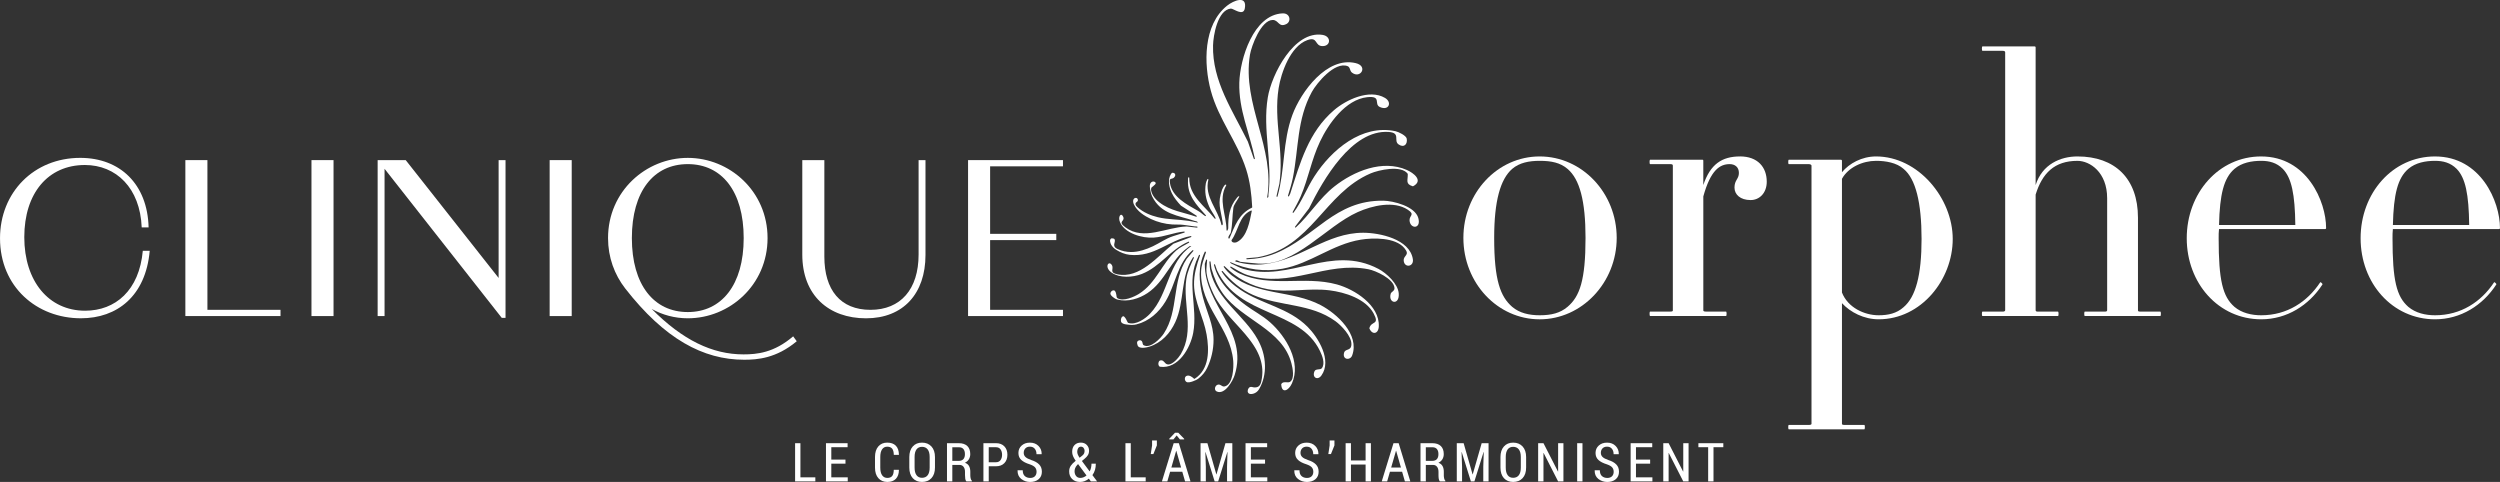 <svg xmlns="http://www.w3.org/2000/svg" id="logo" viewBox="0 0 1667.25 321.42"><rect x="0" y="0" width="1667.25" height="321.42" fill="#333333" stroke="none"/><path d="M922.41,133.85c-32.34-.4-45.18,24.25-71.89,35.16-6.2,2.53-12.32,3.6-18.94,3.92-.48.02-.6-.67,0-.73,2.25-.21,4.77-.41,7.1-.61.01,0,0,0,0-.01,35.93-6.45,44.39-42.65,75.33-55.92,5.39-2.31,20.41-5.68,24.73.16.03.05.1.09.1.15.15,4.31-1.82,6.68,3.36,8.27.07.02.14,0,.2-.04,7.15-3.8.2-8.9-4.13-10.83-16.26-7.23-35.52.84-48.36,10.97-10.12,7.98-16.34,18.78-25.69,27.29-.35.31-.85-.03-.49-.51,3-3.99,6.21-8.14,9.28-12.17.02-.03.03-.07.04-.09,9.31-18.95,28.41-52.49,52.99-50.87,8.37.55,3.05,5.78,6.65,8.3,3.6,2.52,6.11-.07,5.46-3.81-.36-2.07-5.48-4.55-7.51-4.98-22.46-4.8-42.69,12.48-54,29.99-5.17,7.99-8.3,16.68-13.95,24.29-.28.38-.81.03-.6-.39,1.87-3.59,3.81-6.86,5.41-10.61,5.13-12.02,7.06-24.14,12.78-36.29,5.61-11.93,17.07-28.09,31.45-29.67,9.95-1.09,4.34,4.6,8.42,6.51,6,2.81,8.5-3.1,3.48-6.04-10.49-6.15-25.95,1.3-33.99,8.19-17.08,14.64-22.55,35.11-29.13,55.44,0,.02.03.02.02.04-.29.55-.63,1.34-.89,1.81-.26.48-.82.19-.68-.25,1.19-3.94,2.47-7.99,3.26-11.96,3.93-19.74,2.56-38.73,12.64-57.24,3.21-5.89,15.32-20.51,23.87-17.2,1.84.71,1.31,3.03,2.86,4.27,5.57,4.47,11.07-4.23,2.55-6.29-19.19-4.63-36.54,19.08-42.26,34.56-6.61,17.87-4.83,36.36-9.92,54.4-.13.46-.72.03-.68-.22.28-1.63,1.8-7.44,1.92-8.25,3.27-21.99-3.98-41.74-.48-63.8,1.63-10.31,7.85-27.93,19.09-32.01,7.36-2.67,4.63,4.06,10.36,3.97,5.38-.08,5.74-6.53-.15-7.48-18.97-3.05-33.98,26.3-36.52,41.65-3.63,21.9,3.24,42.94.41,64.71-.1.8.36,2.15-.88,2.23,5.69-32.98-16.89-62.14-11.43-95.36.96-5.83,7.42-23.11,15.16-23.18,4.03-.04,3.99,5.33,9.16,2.69,3.35-1.71,2.54-7.33-2.6-7.09-19.42.9-28.39,30.41-28.82,46.17-.5,18.13,6.86,33.45,10.34,50.6.09.47-.49.69-.69.12-1.34-3.71-2.68-7.72-4-11.52,0-.02-.04-.01-.05-.03-9.96-20.43-23.74-40.12-23.12-64.05.17-6.41,2.96-23.53,11.85-24.49,1.63-.18,8.31,5.46,9.34-.09,1.68-9.12-7.53-5.25-11.78-1.87-16.09,12.79-15.68,38.9-10.89,56.72,5.14,19.11,17.58,33.8,23.52,52.33,2.7,8.41,3.59,16.58,4.08,25.37,0,.16-.11.28-.25.35-8.63,4.06-11.37,12.14-14.89,20.38-.11.27-.47.32-.63.05-.67-1.15,1.28-3.01,1.44-3.72,1.29-5.87.94-10.69,1.77-16.69.29-2.11,2.9-5.32,3.97-7.4-.35-.88-1.43.55-1.66.83-5.06,6.17-5.8,12.52-5.74,20.25,0,.05,0,.08-.02.13-.13.35-.27.88-.41,1.2-.19.43-.71.31-.72-.12-.05-10.2-5.7-20.15-.21-29.79.17-.31-.11-.61-.42-.54-.95.22-2.19,3.03-2.3,3.33-3.32,9.28-.98,12.82.32,21.7.09.61.39,1.77-.35,2.08-.2.09-.37-.1-.41-.29-2.39-10.46-11.54-18.73-8.73-30.08.11-.44-.5-.58-.67-.29-.41.68-.91,2.07-1,2.61-.99,5.9-.08,10.32,2.23,15.67,1.14,2.63,3.08,4.94,4.26,7.56.19.42-.35.71-.63.36-6.79-8.57-17.1-15.06-16.93-27.12,0-.45-.59-.56-.72-.11-.14.44-.1,1.25-.12,1.68-.52,10.06,5.51,16.34,11.84,23.3.31.34-.08.8-.48.54-1.64-1.06-2.79-2.36-4.6-3.38-7.67-4.36-17.31-9.27-18.8-18.54-.62-3.87,1.12-2.41,2.48-3.53.71-.58,1.37-1.58.93-2.51-.24-.5-.87-.82-1.39-.88-.7-.08-1.04.37-1.38.92-2.33,3.76-1.18,9.02.65,12.77,1.5,3.07,3.71,5.73,6.03,8.22.02.02.04.03.07.05,3.4,2.21,6.97,4.49,10.3,6.67.49.32.14.83-.29.68-8.36-2.97-17.07-3.82-24.45-9.55-1.63-1.27-3.12-2.79-4.19-4.56-.58-.97-1.07-2.04-1.28-3.15-.1-.56-.14-1.15.02-1.7.22-.72.66-.85,1.2-1.29.46-.37.89-.77,1.3-1.19.24-.25.49-.54.5-.88.01-.43-.35-.79-.75-.96-.64-.28-1.41-.22-1.99.16-.87.57-1.2,1.7-1.19,2.74.02,1.25.25,2.61.54,3.82.26,1.07.57,2.16,1.06,3.14,5.94,11.91,17.11,12.48,28.41,16.26.78.26,1.92.16,1.88,1.21,0-.16-2.82-.69-3.1-.75-1.05-.22-2.11-.4-3.17-.55-6.74-.99-13.61-.81-20.27-2.4-4.91-1.18-9.7-3.24-13.49-6.58-.62-.54-1.24-1.17-1.39-1.98-.22-1.16.64-1.33,1.24-1.99.72-.78.28-2.09-.75-2.31-.7-.15-1.45.25-1.79.87-1.11,2.08.95,5.04,2.2,6.54,1.68,2,3.81,3.58,6.05,4.9,4.25,2.51,8.98,4.19,13.85,4.97,2.46.4,4.96.56,7.45.49,2.36-.07,4.81.33,7.17.65,1.36.19,2.72.4,4.08.59.43.06,1.08,0,1.51.08s.5.77-.12.72c-2.17-.19-4.55-.51-6.77-.76-.02,0-.05,0-.07,0-13.43.36-28.52,9.7-40.77.58-5.79-4.31.15-3.7-1.6-7.27-1.41-2.87-3.71.26-1.92,4.1,3.28,7.03,14.39,10.58,22.52,9.98,7.09-.53,13.18-3.35,20.09-4.02.45-.04.66.56.12.73-2.47.79-4.95,1.56-7.43,2.35-4.78,1.52-8.97,4.6-13.48,6.73-4.54,2.15-9.44,3.85-14.52,3.85-3.07,0-6.1-.66-8.89-1.93-1.33-.6-2.46-1.37-2.41-3.04.03-.98,1.02-2.88.04-3.79-.23-.21-.49-.23-.75-.27-.46-.06-.94-.23-1.36.05-1.31.85-.42,3.28.15,4.24.88,1.47,1.95,2.46,3.28,3.28,2.72,1.69,5.81,2.99,8.91,3.32,16.58,1.78,25.69-9.7,40.74-12.5.46-.09.73.5.18.71-3.76,1.45-7.79,2.89-11.61,4.36-.04.02-.08.03-.11.06-10.65,8.43-22.39,23.56-37.52,20.33-5.36-1.14-2.13-3.57-3.36-5.88-2.06-3.85-5.65,1.06-.24,4.83,5.23,3.65,13.85,3.29,20.11.85,12.2-4.75,19.15-16.46,31.05-21.49.44-.18.73.4.32.65-2.87,1.75-5.86,2.91-8.42,5.2-9.74,8.72-13.28,21.62-24.92,28.94-2.98,1.87-10.49,5.33-14.36,2.83-.65-.42-.53-1.54-.69-2.19-.24-.94-.31-1.99-1.03-2.69-.71-.69-1.9-.15-2.39.47-1.23,1.56-.15,2.66,1.11,3.68.91.74,1.89,1.37,3.03,1.68,6.87,1.83,14.51-.63,20.04-4.31,11.89-7.92,15.47-22.11,26.8-30.29.83-.6,1.25-1.32,2.46-1.06-15.84,10.73-14.9,31.69-27.54,45.09-3.11,3.3-9.38,7.81-14.55,6.13-.3-.1-.45-.52-.58-.76-.64-1.22-1.08-2.44-2.1-3.38-.18-.16-.37-.34-.64-.3-1.55.19-2.03,3.3-1.12,4.22,1.19,1.2,2.98,1.22,4.46,1.41,1.88.25,3.66.26,5.49-.2,8.34-2.06,15.02-8.08,19.35-15.28,6.75-11.22,7.72-25.29,18-34.15.35-.3.84.11.48.55-1.34,1.63-2.91,3.43-4.32,5.11-.01.01,0,0,0,.01-10.1,15.2-5.19,34.47-15.34,49.93-1.92,2.93-8.83,10.33-13.44,7.7-.78-.44-.59-1.95-1.12-2.61-.41-.51-1.04-.78-1.62-.66-1.93.42-1.82,1.77-1.22,3.45.9,2.56,6.04,1.37,7.8.82,8.16-2.57,13.93-9.01,17.31-16.39,6.38-13.94,3.24-30.15,11.77-43.16.27-.41.81-.05.61.38-2.16,4.64-4.29,8.93-5.03,14.09-2.43,16.9,5.69,34.08-3.68,50.04-1.28,2.18-5.75,7.65-8.99,6.82-1.87-.48-2.09-2.6-3.99-2.68-1.24-.05-1.71.6-1.93,1.76-.17.91.07,1.96.9,2.51.03.02.11,0,.15.01,12.26,1.69,20.26-12.57,22.13-22.6,3.19-17.14-4.94-34.46,3.28-50.59.22-.43.32-.9.6-1.29.28-.39.8-.1.65.34-2.23,6.4-4.12,12.61-3.98,19.46.25,11.76,6.39,21.71,8.39,33.24,1.78,10.27,1.94,23.12-7.96,29.46-.15.1-.33.06-.47-.07-1.28-1.19-3.04-2.52-4.84-1.89-1.55.55-1.58,2.89-.43,3.88,1.15.99,3.37.19,4.61-.24,1.43-.5,2.67-1.06,3.79-1.95,2.35-1.87,4.27-4.14,5.58-6.82,2.87-5.92,4.37-12.53,4.35-18.95-.02-10.11-4.61-18.72-7.07-28.18-2.72-10.46-3.58-20.7,1.32-30.65,1.24.17.38,1.35.19,2.01-1.17,4.14-2.61,7-2.76,11.44-.75,23.44,19.54,36.95,21.44,59.5.34,4.02.03,15.96-5.91,17.06-1.67.31-2.71-1.97-4.7-1.1-1.71.75-2.29,3.58-.34,4.45,5.39,2.41,10.71-7.19,11.88-10.88,9.37-29.41-20.06-46.32-19.88-74.12,0-.04-.03-.06-.01-.1.28-.8.55-1.87.83-2.6.18-.48.75-.4.72.15-.1,1.83-.43,4.02-.5,5.99-.2,6.17,4.16,15.99,7,20.64,5.53,9.07,14.63,17.02,21.43,25.79.27.35.55.71.81,1.06.14.18.27.37.41.56.25.35.51.7.75,1.05.14.2.27.4.41.6.23.34.47.68.69,1.03.14.21.27.42.4.64.21.34.43.67.63,1.01.13.22.26.45.39.67.19.33.38.67.57,1.01.13.24.24.47.36.71.17.33.34.66.5,1,.12.25.22.5.33.75.15.33.3.66.44.99.11.26.2.52.3.78.13.33.26.66.37.99.09.27.17.55.26.83.1.33.21.65.3.98.08.29.14.59.21.88.08.32.16.64.23.97.06.31.11.62.16.93.05.32.12.64.16.96.04.33.07.67.1,1,.03.31.07.62.09.94.02.36.02.72.03,1.08,0,.3.02.6.02.91,0,.39-.04.8-.06,1.2-.02.28-.02.56-.04.84-.04.46-.11.92-.17,1.38-.03.24-.05.47-.09.71-.11.71-.25,1.42-.42,2.15-.66,2.81-2.07,3.99-4.9,3.76-.82-.07-1.74-.57-2.61-.19-1.21.53-1.87,2.43-1.31,3.59.63,1.29,2.43,1.12,3.51.82,1.65-.46,2.94-1.48,3.81-2.9,2.89-4.7,4.14-10.56,4-15.93-.02-.85-.07-1.68-.15-2.5-.03-.3-.08-.59-.11-.89-.06-.51-.11-1.02-.19-1.51-.06-.36-.13-.7-.2-1.05-.08-.42-.15-.84-.25-1.25-.09-.38-.19-.75-.29-1.12-.1-.37-.19-.74-.29-1.1-.12-.39-.25-.77-.37-1.15-.11-.33-.22-.67-.33-.99-.14-.4-.3-.78-.46-1.17-.12-.3-.24-.61-.37-.9-.17-.4-.35-.79-.54-1.18-.13-.28-.26-.56-.4-.83-.2-.39-.4-.78-.61-1.17-.09-.18-.18-.36-.28-.53,0,0,0,0,0,0-8.88-16.07-27.23-26.46-31.51-45.5-.46-2.07-.59-4.16-.67-6.24-.02-.47.64-.61.73-.04.21,1.38.4,3.04.6,4.49,0,.02,0,.03,0,.05,1.77,6.04,4.02,11.57,7.74,16.71,12.83,17.7,39.75,23.64,45.66,46.67.68,2.66,2.34,10.09-1.07,12.17-1.37.83-4.5-.75-5.71,1.37-.03.05-.07.13-.07.19.31,6.56,5,4.19,7.11-.52,6.43-14.27-3.89-31.37-14.58-40.84-5.2-4.6-10.85-7.37-16.35-11.46-9.27-6.89-18.22-15.14-21.02-26.76-.11-.47.52-.7.71-.17.42,1.14.89,2.57,1.31,3.77,0,.01.03.03.04.04,14.43,31.26,55.07,25.57,68.62,53.77,1.39,2.89,3.69,8.35,1.21,11.49-1.01,1.28-4.06.13-4.87,2.03-1.8,4.24,2.16,6.27,4.62,2.8,7.22-10.16-2.13-25.36-9.15-32.39-12.93-12.97-30.15-14.89-44.82-24.7-4.52-3.02-9.47-7.25-12.5-12.11-.25-.39.3-.76.6-.4,5.55,6.65,12.45,12.48,20.35,15.9,18.08,7.84,38.19,5.4,54.86,17.48,3.86,2.8,10.91,9.98,10.66,15.55-.21,4.61-4.13,2.46-4.92,5.62-1.15,4.58,4.1,5.25,5.42,1.68,5.14-13.96-10.25-27.92-20.98-33.55-19.18-10.05-41.91-6.21-59.37-19.85-1.63-1.27-3.99-3.68-5.27-5.62-.22-.34.24-.77.57-.44,7.92,8,17.77,13.27,28.83,15.29,13.8,2.52,27.12-1.02,41.22.76,10.19,1.29,24.09,5.61,29.33,15.45,4.22,7.93-1.58,4.7-2.84,9.76-.02.06,0,.11.01.16,1.79,4.48,6.01,3.88,6.26-1.28.67-14.16-16.15-24.78-27.92-28.03-21.77-6-44.13,2.39-64.96-7.29-1.99-.93-4.33-2.45-6.09-4-.33-.29.04-.79.43-.58,3.53,1.96,7.25,4.41,11.08,5.62,28.48,9.03,52.15-9.44,80.6-3.87,4.61.9,16.76,6.23,17.33,12.46.19,2.06-2.13,2.51-2.52,3.84-1.86,6.5,6,8.01,5.35-.21-.51-6.41-8.08-13.46-13.44-16.29-31.85-16.8-58.98,9.18-90.36-.09-1.94-.57-4.29-1.8-6.21-2.73-.81-.4-2.33-.79-2.49-1.85,11.07,5.11,23.02,6.7,35,4.51,18.75-3.42,32.97-16.24,52.22-19.38,8.06-1.31,22.98-1.63,29.01,5.59,4.13,4.94-.66,4.61-.41,8.37.33,5.01,6.9,4.3,6.1-.95-2.07-13.44-22.24-17.61-33.11-17.62-24.25-.01-41.76,17.78-64.93,20.82-7.1.93-13.24.34-20.13-1.59-.26-.07-.31-.39-.14-.59.78-.89,2.8.7,3.28.75,3.66.41,8.64.93,11.83,1.16,25.08,1.78,44.96-24.71,66.45-34.34,9.62-4.31,24.08-7.74,33.38-1.56,5.03,3.34,1.02,3.8,1.16,7.03.26,5.94,7.95,6.03,5.84-1.52-2.18-7.8-16.6-11.46-23.46-11.55ZM824.88,161.45c-1.31.65-3.72.42-3.58-1.28,4.75-6.57,4.91-16.15,13.01-19.76.27-.12.54.09.48.42-1.36,6.77-3.08,17.24-9.91,20.63Z" style="fill:#fff;"></path><path d="M1026.81,104.33c-28.13,0-50.88,24.22-50.88,54.31s22.75,54.31,50.88,54.31,51.37-24.46,51.37-54.31-22.99-54.31-51.37-54.31ZM1045.4,204.62c-4.89,4.16-10.76,5.63-18.59,5.63-7.09,0-13.45-1.47-18.35-5.63-7.83-6.85-11.99-17.61-11.99-45.99,0-24.71,4.16-39.14,11.99-45.99,4.89-4.16,11.25-5.38,18.35-5.38,7.83,0,13.7,1.22,18.59,5.38,8.07,6.85,11.99,21.28,11.99,45.99,0,28.38-3.91,39.14-11.99,45.99Z" style="fill:#fff;"></path><path d="M1160.39,104.33c-11.99,0-19.81,5.14-24.46,19.08v-16.15c0-.24,0-.73-.49-.73h-34.98c-.49,0-.49,2.93,0,2.93h13.45c1.22,0,1.71.24,1.71.98v96.62c0,.49-.49.73-1.71.73h-13.45c-.49,0-.49,2.94,0,2.94h50.64c.49,0,.49-2.94,0-2.94h-13.45c-.98,0-1.71-.24-1.71-.73v-76.08c4.89-17.61,11.01-21.53,17.61-21.53,3.42,0,6.12,1.96,6.12,5.87,0,4.16-2.94,4.65-2.94,9.78,0,4.65,3.91,8.32,10.76,8.32,5.87,0,10.76-4.65,10.76-12.23,0-9.78-6.12-16.88-17.86-16.88Z" style="fill:#fff;"></path><path d="M1251.15,104.33c-9.54,0-17.86,4.65-22.75,10.52v-7.58c0-.24,0-.73-.73-.73h-34.74c-.49,0-.49,2.93,0,2.93h13.45c.98,0,1.71.49,1.71.98v172.21c0,.49-.73.73-1.71.73h-13.45c-.49,0-.49,2.93,0,2.93h50.39c.49,0,.49-2.93,0-2.93h-13.21c-1.22,0-1.71-.24-1.71-.73v-80.48c5.63,6.12,14.68,10.76,24.46,10.76,28.38,0,49.41-26.42,49.41-53.57s-22.99-55.04-51.13-55.04ZM1269.49,204.87c-4.65,4.16-10.27,5.38-16.63,5.38-9.54,0-20.55-5.14-24.46-15.17v-75.83c4.16-7.58,13.7-11.99,22.75-11.99,6.36,0,13.7,1.22,18.35,5.38,8.07,6.6,11.99,22.51,11.99,46.72s-3.91,38.65-11.99,45.5Z" style="fill:#fff;"></path><path d="M1440.73,207.8h-13.45c-1.22,0-1.47-.24-1.47-.98v-61.64c0-26.17-15.41-40.85-40.36-40.85-11.25,0-23.48,5.14-27.89,19.08V31.68c0-.49-.24-.73-.73-.73h-34.74c-.49,0-.49,2.94,0,2.94h13.45c.98,0,1.71.24,1.71.98v171.97c0,.73-.73.98-1.71.98h-13.45c-.49,0-.49,2.94,0,2.94h50.39c.49,0,.49-2.94,0-2.94h-13.45c-.98,0-1.47-.24-1.47-.98v-77.06c4.4-14.19,12.48-22.51,27.89-22.51,8.32,0,19.81,7.58,19.81,24.95v74.61c0,.73-.49.98-1.47.98h-13.45c-.49,0-.49,2.94,0,2.94h50.39c.49,0,.49-2.94,0-2.94Z" style="fill:#fff;"></path><path d="M1508,104.33c-28.38,0-49.66,24.46-49.66,54.55s21.28,54.06,49.66,54.06c17.12,0,31.8-9.3,40.85-23.24.24-.49-1.22-1.71-1.47-1.47-8.56,12.96-22.02,22.02-39.38,22.02-6.36,0-12.96-1.47-17.86-5.63-7.83-6.85-10.52-17.61-10.52-45.74,0-2.2,0-4.16.24-6.12h70.69c.49,0,.73-.24.73-.73,0-17.61-12.72-47.7-43.3-47.7ZM1479.87,150.07c.49-20.55,3.18-31.31,10.27-37.43,4.89-4.16,11.5-5.38,17.86-5.38,5.38,0,10.27,1.22,14.43,5.38,5.87,6.12,8.07,16.88,8.32,37.43h-50.88Z" style="fill:#fff;"></path><path d="M1623.95,104.33c-28.38,0-49.66,24.46-49.66,54.55s21.28,54.06,49.66,54.06c17.12,0,31.8-9.3,40.85-23.24.24-.49-1.22-1.71-1.47-1.47-8.56,12.96-22.02,22.02-39.38,22.02-6.36,0-12.96-1.47-17.86-5.63-7.83-6.85-10.52-17.61-10.52-45.74,0-2.2,0-4.16.24-6.12h70.69c.49,0,.73-.24.73-.73,0-17.61-12.72-47.7-43.3-47.7ZM1595.82,150.07c.49-20.55,3.18-31.31,10.27-37.43,4.89-4.16,11.5-5.38,17.86-5.38,5.38,0,10.27,1.22,14.43,5.38,5.87,6.12,8.07,16.88,8.32,37.43h-50.88Z" style="fill:#fff;"></path><path d="M56.76,207.21c-24.22,0-40.56-19.61-40.56-49.03s15.9-48.14,40.41-48.14c20.8,0,36.85,15.3,37.89,41.6h4.61c-.74-28.82-19.02-46.36-45.61-46.36-30.9,0-53.49,23.03-53.49,53.64,0,32.39,24.52,53.34,53.93,53.34,24.07,0,43.24-14.71,45.91-45.02h-4.61c-2.38,26.45-18.28,39.97-38.48,39.97Z" style="fill:#fff;"></path><polygon points="138.33 106.78 123.62 106.78 123.62 210.78 187.07 210.78 187.07 206.62 138.33 206.62 138.33 106.78" style="fill:#fff;"></polygon><rect x="207.72" y="106.78" width="14.71" height="104.01" style="fill:#fff;"></rect><polygon points="332.53 185.37 270.57 106.78 251.85 106.78 251.85 210.78 256.46 210.78 256.46 112.57 334.61 211.97 337.14 211.97 337.14 106.78 332.53 106.78 332.53 185.37" style="fill:#fff;"></polygon><rect x="366.56" y="106.78" width="14.71" height="104.01" style="fill:#fff;"></rect><path d="M528.96,224.3c-12.78,10.99-24.22,12.04-33.13,12.04-20.8,0-40.56-9.51-61.21-30.31,7.13,4.01,15.45,6.24,24.07,6.24,27.78,0,53.19-22.14,53.19-53.49s-25.41-53.49-53.19-53.49-53.19,22.14-53.19,53.49c0,12.93,4.31,24.37,11.44,33.58,26.3,33.73,52,47.55,79.34,47.55,8.77,0,21.4-.89,35.07-12.33l-2.38-3.27ZM421.39,158.78c0-31.2,14.56-49.33,37.29-49.33s37.29,18.13,37.29,49.33-14.71,49.33-37.29,49.33-37.29-18.13-37.29-49.33Z" style="fill:#fff;"></path><path d="M617.22,106.78h-4.61v63c0,23.18-12.04,36.85-32.09,36.85s-30.76-13.22-30.76-35.51v-64.33h-14.71v63c0,27.19,17.68,42.49,42.49,42.49s39.67-16.49,39.67-42.2v-63.29Z" style="fill:#fff;"></path><polygon points="645.6 210.78 708.9 210.78 708.9 206.62 660.31 206.62 660.31 160.12 704.44 160.12 704.44 155.95 660.31 155.95 660.31 110.93 708.9 110.93 708.9 106.78 645.6 106.78 645.6 210.78" style="fill:#fff;"></polygon><polygon points="533.8 295.56 530.25 295.56 530.25 321.05 543.75 321.05 543.75 318.35 533.8 318.35 533.8 295.56" style="fill:#fff;"></polygon><polygon points="554.4 309.2 563.85 309.2 563.85 306.5 554.4 306.5 554.4 298.25 565.26 298.25 565.26 295.56 550.84 295.56 550.84 321.05 565.36 321.05 565.36 318.35 554.4 318.35 554.4 309.2" style="fill:#fff;"></polygon><path d="M588.27,299.66c.8-1.18,1.94-1.77,3.4-1.77s2.61.44,3.31,1.32c.7.88,1.07,2.26,1.1,4.12h3.36l.05-.11c-.04-2.63-.72-4.62-2.07-5.99-1.34-1.37-3.26-2.05-5.76-2.05s-4.43.85-5.91,2.54-2.21,4.04-2.21,7.06v7.07c0,3.01.75,5.36,2.24,7.04,1.49,1.68,3.49,2.52,5.99,2.52s4.35-.7,5.69-2.09c1.34-1.4,2.02-3.37,2.03-5.91l-.05-.1h-3.38c-.02,1.89-.38,3.27-1.06,4.12-.68.86-1.76,1.29-3.23,1.29s-2.65-.59-3.48-1.77-1.23-2.88-1.23-5.1v-7.14c0-2.19.4-3.87,1.21-5.05Z" style="fill:#fff;"></path><path d="M614.89,295.19c-2.58,0-4.64.85-6.17,2.56s-2.3,4.06-2.3,7.07v7c0,3.02.76,5.38,2.29,7.06,1.53,1.69,3.59,2.53,6.18,2.53s4.72-.84,6.29-2.53c1.56-1.69,2.35-4.04,2.35-7.06v-7c0-3.01-.79-5.37-2.35-7.07-1.57-1.7-3.66-2.56-6.28-2.56ZM619.99,311.82c0,2.25-.44,3.95-1.32,5.1-.88,1.15-2.14,1.72-3.77,1.72s-2.81-.58-3.67-1.73c-.86-1.16-1.29-2.85-1.29-5.09v-7.06c0-2.22.43-3.9,1.28-5.05s2.08-1.72,3.68-1.72,2.88.58,3.76,1.72,1.33,2.83,1.33,5.05v7.06Z" style="fill:#fff;"></path><path d="M647.1,316.88v-2.23c0-1.52-.28-2.79-.85-3.83-.56-1.03-1.48-1.77-2.76-2.2,1.16-.56,2.04-1.34,2.65-2.33.61-.99.92-2.15.92-3.48,0-2.33-.66-4.12-1.98-5.37-1.32-1.25-3.19-1.87-5.6-1.87h-7.93v25.48h3.55v-11h4.82c1.13,0,2.02.42,2.67,1.25.65.83.97,1.96.97,3.38v2.16c0,.87.06,1.69.17,2.46.11.78.36,1.36.76,1.75h3.66v-.4c-.38-.38-.66-.91-.81-1.58-.16-.67-.24-1.4-.24-2.18ZM642.48,306.19c-.68.78-1.74,1.17-3.18,1.17h-4.2v-9.09h4.38c1.36,0,2.37.4,3.03,1.21.67.81,1,1.94,1,3.4s-.34,2.53-1.02,3.31Z" style="fill:#fff;"></path><path d="M664.21,295.56h-8.37v25.49h3.55v-10.09h4.82c2.38,0,4.25-.7,5.6-2.11,1.36-1.41,2.03-3.27,2.03-5.59s-.68-4.17-2.03-5.58c-1.35-1.42-3.22-2.12-5.6-2.12ZM667.26,306.85c-.69.94-1.71,1.42-3.05,1.42h-4.82v-10.02h4.82c1.35,0,2.37.48,3.05,1.43.68.96,1.02,2.16,1.02,3.61s-.34,2.62-1.03,3.56Z" style="fill:#fff;"></path><path d="M687.7,306.78c-1.77-.61-3.05-1.28-3.82-2.02-.77-.74-1.16-1.66-1.16-2.74,0-1.2.36-2.19,1.08-2.97.72-.78,1.74-1.17,3.06-1.17,1.39,0,2.46.47,3.23,1.4.76.93,1.15,2.14,1.15,3.63h3.41l.04-.1c.05-2.1-.65-3.9-2.09-5.38s-3.34-2.23-5.7-2.23-4.12.64-5.56,1.93-2.16,2.94-2.16,4.94.65,3.51,1.94,4.7c1.3,1.18,3.16,2.14,5.59,2.88,1.69.58,2.88,1.26,3.55,2.03s1.02,1.76,1.02,2.96-.38,2.25-1.13,2.99c-.75.74-1.79,1.11-3.12,1.11-1.48,0-2.68-.42-3.6-1.26-.92-.84-1.38-2.13-1.38-3.87h-3.41l-.04.1c-.06,2.45.76,4.35,2.46,5.7,1.7,1.35,3.69,2.02,5.96,2.02s4.22-.61,5.65-1.84c1.44-1.23,2.15-2.89,2.15-4.98s-.61-3.61-1.82-4.86c-1.21-1.25-2.98-2.24-5.31-2.96Z" style="fill:#fff;"></path><path d="M730.24,313.43c.37-1.27.56-2.67.56-4.2h-2.89c0,.98-.1,1.9-.31,2.76-.21.86-.49,1.63-.85,2.3l-.11.02-5.13-6.88,1.82-1.51c.95-.76,1.67-1.56,2.19-2.4.51-.84.77-1.82.77-2.94,0-1.5-.5-2.78-1.51-3.83s-2.32-1.57-3.94-1.57c-1.79,0-3.2.54-4.25,1.63-1.04,1.08-1.57,2.6-1.57,4.53,0,.97.19,1.92.58,2.85s.97,1.96,1.77,3.11c-1.44,1.12-2.52,2.22-3.25,3.3-.73,1.08-1.1,2.33-1.1,3.74,0,2.11.66,3.82,1.98,5.12,1.32,1.3,3.09,1.95,5.32,1.95,1.07,0,2.1-.19,3.06-.56.97-.37,1.89-.92,2.77-1.63l1.35,1.82h4.15l-3.13-4.2c.76-1,1.33-2.14,1.7-3.42ZM719.04,298.86c.43-.65,1.03-.98,1.81-.98s1.34.27,1.79.82c.44.55.67,1.19.67,1.94,0,.62-.11,1.19-.32,1.71-.22.52-.62,1.01-1.2,1.48l-1.82,1.44c-.51-.77-.9-1.48-1.17-2.12-.26-.64-.39-1.26-.39-1.86,0-.97.21-1.79.64-2.44ZM722.6,318.31c-.71.27-1.43.41-2.15.41-1.19,0-2.12-.42-2.8-1.27-.68-.85-1.02-1.91-1.02-3.2,0-.63.13-1.31.39-2.04.26-.73.79-1.51,1.57-2.36l.4-.33,5.6,7.58c-.62.53-1.28.93-2,1.2Z" style="fill:#fff;"></path><polygon points="754.11 295.56 750.56 295.56 750.56 321.05 764.06 321.05 764.06 318.35 754.11 318.35 754.11 295.56" style="fill:#fff;"></polygon><polygon points="768.32 297.06 767.44 302.82 769.19 302.82 771.52 297.03 771.52 293.73 768.32 293.73 768.32 297.06" style="fill:#fff;"></polygon><path d="M782.73,295.56l-7.85,25.49h3.61l1.86-6.44h8.12l1.86,6.44h3.61l-7.77-25.49h-3.43ZM781.18,311.79l3.2-11.14h.11l3.19,11.14h-6.5Z" style="fill:#fff;"></path><polygon points="786.87 293.03 789.74 293.03 789.74 292.65 785.78 288.57 783.64 288.57 779.76 292.63 779.76 293.03 782.58 293.03 784.71 290.39 786.87 293.03" style="fill:#fff;"></polygon><polygon points="811.28 316.36 811.17 316.36 805.22 295.56 800.65 295.56 800.65 321.05 804.17 321.05 804.17 311.26 803.84 301.47 803.94 301.46 810.05 321.05 812.4 321.05 818.53 301.44 818.63 301.46 818.32 311.26 818.32 321.05 821.84 321.05 821.84 295.56 817.25 295.56 811.28 316.36" style="fill:#fff;"></polygon><polygon points="834.21 309.2 843.66 309.2 843.66 306.5 834.21 306.5 834.21 298.25 845.06 298.25 845.06 295.56 830.65 295.56 830.65 321.05 845.17 321.05 845.17 318.35 834.21 318.35 834.21 309.2" style="fill:#fff;"></polygon><path d="M872.26,306.78c-1.78-.61-3.05-1.28-3.82-2.02-.77-.74-1.15-1.66-1.15-2.74,0-1.2.36-2.19,1.08-2.97s1.74-1.17,3.05-1.17c1.39,0,2.47.47,3.23,1.4.77.93,1.15,2.14,1.15,3.63h3.41l.04-.1c.05-2.1-.65-3.9-2.09-5.38s-3.34-2.23-5.7-2.23-4.12.64-5.56,1.93-2.16,2.94-2.16,4.94.65,3.51,1.94,4.7c1.29,1.18,3.16,2.14,5.59,2.88,1.69.58,2.88,1.26,3.55,2.03.68.77,1.02,1.76,1.02,2.96s-.38,2.25-1.13,2.99c-.75.74-1.79,1.11-3.12,1.11-1.48,0-2.68-.42-3.6-1.26-.92-.84-1.38-2.13-1.38-3.87h-3.41l-.04.1c-.06,2.45.76,4.35,2.46,5.7,1.7,1.35,3.69,2.02,5.96,2.02s4.22-.61,5.66-1.84c1.44-1.23,2.15-2.89,2.15-4.98s-.61-3.61-1.82-4.86c-1.21-1.25-2.98-2.24-5.3-2.96Z" style="fill:#fff;"></path><polygon points="886.73 297.06 885.86 302.82 887.61 302.82 889.94 297.03 889.94 293.73 886.73 293.73 886.73 297.06" style="fill:#fff;"></polygon><polygon points="910.72 307.09 900.95 307.09 900.95 295.56 897.4 295.56 897.4 321.05 900.95 321.05 900.95 309.79 910.72 309.79 910.72 321.05 914.26 321.05 914.26 295.56 910.72 295.56 910.72 307.09" style="fill:#fff;"></polygon><path d="M929.32,295.56l-7.84,25.49h3.61l1.86-6.44h8.12l1.86,6.44h3.61l-7.78-25.49h-3.43ZM927.77,311.79l3.21-11.14h.11l3.19,11.14h-6.5Z" style="fill:#fff;"></path><path d="M962.88,316.88v-2.23c0-1.52-.28-2.79-.85-3.83-.57-1.03-1.49-1.77-2.76-2.2,1.16-.56,2.04-1.34,2.65-2.33s.92-2.15.92-3.48c0-2.33-.66-4.12-1.98-5.37-1.32-1.25-3.19-1.87-5.6-1.87h-7.93v25.48h3.55v-11h4.81c1.13,0,2.02.42,2.67,1.25.65.83.97,1.96.97,3.38v2.16c0,.87.05,1.69.17,2.46s.37,1.36.76,1.75h3.66v-.4c-.39-.38-.66-.91-.81-1.58-.16-.67-.24-1.4-.24-2.18ZM958.26,306.19c-.68.78-1.74,1.17-3.18,1.17h-4.2v-9.09h4.38c1.35,0,2.36.4,3.03,1.21.67.81,1,1.94,1,3.4s-.34,2.53-1.03,3.31Z" style="fill:#fff;"></path><polygon points="982.16 316.36 982.06 316.36 976.1 295.56 971.53 295.56 971.53 321.05 975.05 321.05 975.05 311.26 974.72 301.47 974.82 301.46 980.94 321.05 983.28 321.05 989.41 301.44 989.52 301.46 989.2 311.26 989.2 321.05 992.72 321.05 992.72 295.56 988.13 295.56 982.16 316.36" style="fill:#fff;"></polygon><path d="M1009.13,295.19c-2.58,0-4.64.85-6.17,2.56s-2.3,4.06-2.3,7.07v7c0,3.02.76,5.38,2.29,7.06,1.53,1.69,3.59,2.53,6.18,2.53s4.72-.84,6.29-2.53c1.56-1.69,2.35-4.04,2.35-7.06v-7c0-3.01-.79-5.37-2.35-7.07-1.57-1.7-3.66-2.56-6.28-2.56ZM1014.23,311.82c0,2.25-.44,3.95-1.32,5.1-.88,1.15-2.14,1.72-3.77,1.72s-2.81-.58-3.67-1.73c-.86-1.16-1.29-2.85-1.29-5.09v-7.06c0-2.22.43-3.9,1.28-5.05s2.08-1.72,3.68-1.72,2.88.58,3.76,1.72,1.33,2.83,1.33,5.05v7.06Z" style="fill:#fff;"></path><polygon points="1039.11 314.43 1039.01 314.47 1029.34 295.56 1025.79 295.56 1025.79 321.05 1029.34 321.05 1029.34 302.12 1029.45 302.09 1039.11 321.05 1042.65 321.05 1042.65 295.56 1039.11 295.56 1039.11 314.43" style="fill:#fff;"></polygon><rect x="1051.81" y="295.56" width="3.54" height="25.49" style="fill:#fff;"></rect><path d="M1072.58,306.78c-1.77-.61-3.05-1.28-3.82-2.02-.77-.74-1.16-1.66-1.16-2.74,0-1.2.36-2.19,1.08-2.97.72-.78,1.74-1.17,3.06-1.17,1.39,0,2.46.47,3.23,1.4.76.93,1.15,2.14,1.15,3.63h3.41l.04-.1c.05-2.1-.65-3.9-2.09-5.38s-3.34-2.23-5.7-2.23-4.12.64-5.56,1.93-2.16,2.94-2.16,4.94.65,3.51,1.94,4.7c1.3,1.18,3.16,2.14,5.59,2.88,1.69.58,2.88,1.26,3.55,2.03s1.02,1.76,1.02,2.96-.38,2.25-1.13,2.99c-.75.74-1.79,1.11-3.12,1.11-1.48,0-2.68-.42-3.6-1.26-.92-.84-1.38-2.13-1.38-3.87h-3.41l-.04.1c-.06,2.45.76,4.35,2.46,5.7,1.7,1.35,3.69,2.02,5.96,2.02s4.22-.61,5.65-1.84c1.44-1.23,2.15-2.89,2.15-4.98s-.61-3.61-1.82-4.86c-1.21-1.25-2.98-2.24-5.31-2.96Z" style="fill:#fff;"></path><polygon points="1091.03 309.2 1100.48 309.2 1100.48 306.5 1091.03 306.5 1091.03 298.25 1101.88 298.25 1101.88 295.56 1087.47 295.56 1087.47 321.05 1101.99 321.05 1101.99 318.35 1091.03 318.35 1091.03 309.2" style="fill:#fff;"></polygon><polygon points="1122.57 314.43 1122.46 314.47 1112.8 295.56 1109.24 295.56 1109.24 321.05 1112.8 321.05 1112.8 302.12 1112.9 302.09 1122.57 321.05 1126.11 321.05 1126.11 295.56 1122.57 295.56 1122.57 314.43" style="fill:#fff;"></polygon><polygon points="1132.66 298.25 1139.17 298.25 1139.17 321.05 1142.73 321.05 1142.73 298.25 1149.28 298.25 1149.28 295.56 1132.66 295.56 1132.66 298.25" style="fill:#fff;"></polygon></svg>